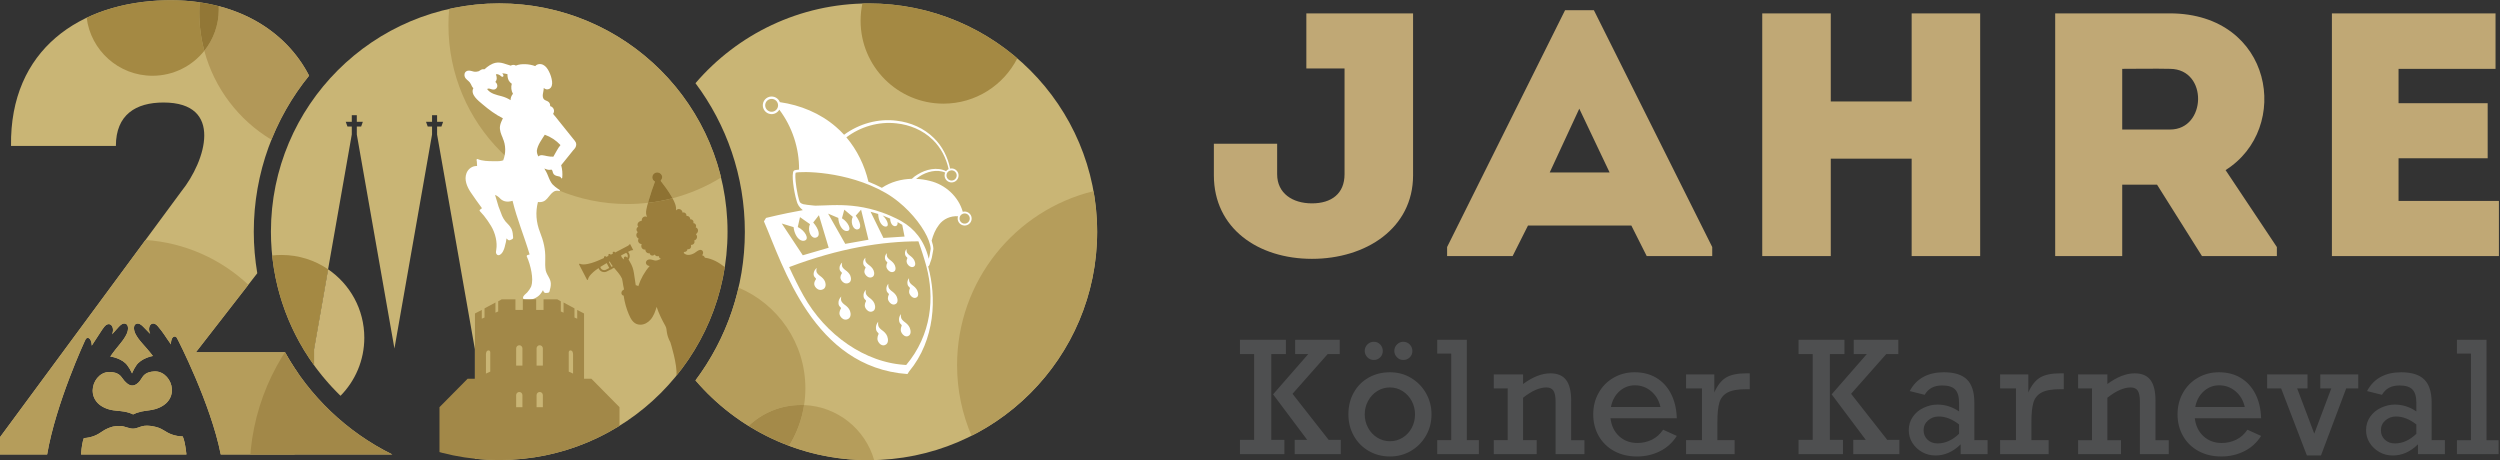 <?xml version="1.0" encoding="UTF-8" standalone="no"?><!DOCTYPE svg PUBLIC "-//W3C//DTD SVG 1.1//EN" "http://www.w3.org/Graphics/SVG/1.1/DTD/svg11.dtd"><svg width="100%" height="100%" viewBox="0 0 527 97" version="1.1" xmlns="http://www.w3.org/2000/svg" xmlns:xlink="http://www.w3.org/1999/xlink" xml:space="preserve" xmlns:serif="http://www.serif.com/" style="fill-rule:evenodd;clip-rule:evenodd;stroke-linejoin:round;stroke-miterlimit:2;"><rect x="0" y="0" width="527" height="97" fill="#333333" stroke="none"/><g><path d="M524.159,92.787l-0,-21.158l-6.237,-0l-0,2.91l2.953,-0l0,18.248l-2.953,0l-0,2.943l8.778,0l0,-2.943l-2.541,0Zm-21.44,-0.104c-0.55,-0.528 -0.825,-1.192 -0.825,-1.991c0,-0.832 0.314,-1.522 0.944,-2.071c0.629,-0.549 1.378,-0.824 2.246,-0.824c1.429,-0 2.857,0.56 4.285,1.679l-0,1.967c-1.407,1.355 -2.915,2.031 -4.523,2.031c-0.868,-0 -1.577,-0.263 -2.127,-0.791Zm8.325,-12.674c-1.032,-1.024 -2.664,-1.535 -4.897,-1.535c-1.661,0 -3.095,0.328 -4.301,0.983c-1.206,0.656 -2.164,1.65 -2.873,2.983l3.143,0.783c0.391,-0.66 0.886,-1.153 1.484,-1.479c0.598,-0.325 1.342,-0.488 2.23,-0.488c1.259,-0 2.164,0.283 2.714,0.848c0.55,0.565 0.825,1.503 0.825,2.814l-0,1.808c-1.407,-0.959 -2.925,-1.44 -4.555,-1.44c-0.974,0 -1.941,0.224 -2.904,0.672c-0.963,0.448 -1.728,1.085 -2.294,1.911c-0.566,0.826 -0.849,1.767 -0.849,2.823c-0,0.981 0.257,1.874 0.77,2.679c0.513,0.805 1.195,1.447 2.048,1.927c0.851,0.479 1.79,0.72 2.816,0.72c1.947,0 3.715,-0.784 5.302,-2.351l0,2.063l5.682,0l0,-2.943l-2.794,0l0,-7.933c0,-2.206 -0.516,-3.821 -1.547,-4.845Zm-24.625,1.871l0,-2.959l-8.507,-0l-0,2.959l2.952,0l5.429,14.138l2.967,0l5.317,-14.138l2.54,0l0,-2.959l-8,-0l0,2.959l2.317,0l-3.586,9.532l-3.604,-9.532l2.175,0Zm-15.173,0.6c0.995,0.837 1.646,1.943 1.953,3.319l-10.443,-0c0.264,-1.376 0.862,-2.482 1.793,-3.319c0.931,-0.837 2.016,-1.256 3.253,-1.256c1.302,-0 2.45,0.419 3.444,1.256Zm4.175,0.528c-0.752,-1.456 -1.78,-2.575 -3.087,-3.359c-1.307,-0.784 -2.839,-1.175 -4.595,-1.175c-1.608,0 -3.079,0.381 -4.412,1.143c-1.334,0.762 -2.384,1.821 -3.151,3.175c-0.767,1.354 -1.15,2.873 -1.15,4.558c0,1.695 0.389,3.219 1.166,4.573c0.778,1.354 1.865,2.41 3.262,3.166c1.396,0.758 2.994,1.136 4.793,1.136c1.735,0 3.341,-0.365 4.817,-1.096c1.476,-0.73 2.669,-1.809 3.579,-3.238l-2.888,-1.311c-0.635,0.949 -1.424,1.653 -2.366,2.111c-0.942,0.459 -1.962,0.688 -3.063,0.688c-1.502,-0 -2.772,-0.467 -3.809,-1.4c-1.037,-0.933 -1.656,-2.204 -1.857,-3.814l13.983,-0c-0.064,-1.983 -0.471,-3.702 -1.222,-5.157Zm-22.117,-2.919c-0.715,-0.927 -1.817,-1.391 -3.309,-1.391c-1.799,-0 -3.719,0.751 -5.762,2.254l0,-2.031l-6.173,-0l-0,2.959l2.936,0l0,10.907l-2.936,0l-0,2.943l9.046,0l-0,-2.943l-2.873,0l0,-8.94c1.82,-1.449 3.461,-2.175 4.92,-2.175c0.688,-0 1.183,0.229 1.485,0.688c0.301,0.458 0.452,1.215 0.452,2.271l-0,11.099l6.079,0l0,-2.943l-2.794,0l-0,-8.364c-0,-1.962 -0.357,-3.407 -1.071,-4.334Zm-24.663,4.781c0.279,-0.948 0.854,-1.657 1.721,-2.126c0.868,-0.469 2.191,-0.704 3.968,-0.704l0.714,-0l0,-3.342l-0.745,-0c-1.841,-0 -3.257,0.295 -4.246,0.887c-0.989,0.591 -1.817,1.639 -2.484,3.143l0,-3.807l-5.952,-0l0,2.959l3.349,0l0,10.907l-3.349,0l0,2.943l10.237,0l0,-2.943l-3.634,0l0,-3.806c0,-1.792 0.14,-3.162 0.421,-4.111Zm-22.323,7.813c-0.55,-0.528 -0.825,-1.192 -0.825,-1.991c0,-0.832 0.315,-1.522 0.945,-2.071c0.629,-0.549 1.377,-0.824 2.246,-0.824c1.428,-0 2.856,0.56 4.285,1.679l-0,1.967c-1.408,1.355 -2.916,2.031 -4.524,2.031c-0.868,-0 -1.576,-0.263 -2.127,-0.791Zm8.325,-12.674c-1.032,-1.024 -2.664,-1.535 -4.897,-1.535c-1.66,0 -3.094,0.328 -4.301,0.983c-1.205,0.656 -2.163,1.65 -2.873,2.983l3.143,0.783c0.391,-0.66 0.886,-1.153 1.484,-1.479c0.598,-0.325 1.342,-0.488 2.23,-0.488c1.259,-0 2.164,0.283 2.714,0.848c0.551,0.565 0.826,1.503 0.826,2.814l-0,1.808c-1.408,-0.959 -2.926,-1.44 -4.556,-1.44c-0.974,0 -1.941,0.224 -2.904,0.672c-0.963,0.448 -1.728,1.085 -2.294,1.911c-0.566,0.826 -0.849,1.767 -0.849,2.823c-0,0.981 0.257,1.874 0.77,2.679c0.513,0.805 1.196,1.447 2.048,1.927c0.851,0.479 1.791,0.72 2.817,0.72c1.947,0 3.714,-0.784 5.301,-2.351l0,2.063l5.681,0l0,-2.943l-2.792,0l0,-7.933c0,-2.206 -0.516,-3.821 -1.548,-4.845Zm-14.482,-5.374l0,-3.006l-9.396,-0l0,3.006l2.761,0l-7.412,8.493l7.19,9.595l-2.635,0l0,3.007l9.714,0l-0,-3.007l-2.556,0l-7.618,-9.707l7.412,-8.381l2.54,0Zm-11.349,0l0,-3.006l-9.681,-0l0,3.006l2.983,0l0,18.088l-2.983,0l0,3.007l9.364,0l-0,-3.007l-2.762,0l0,-18.088l3.079,0Z" style="fill:#4e4f50;fill-rule:nonzero;"/><path d="M362.445,84.87c0.28,-0.948 0.854,-1.657 1.722,-2.126c0.868,-0.469 2.19,-0.704 3.968,-0.704l0.714,-0l-0,-3.342l-0.746,-0c-1.841,-0 -3.256,0.295 -4.245,0.887c-0.99,0.591 -1.818,1.639 -2.484,3.143l-0,-3.807l-5.952,-0l-0,2.959l3.349,0l-0,10.907l-3.349,0l-0,2.943l10.237,0l-0,-2.943l-3.634,0l-0,-3.806c-0,-1.792 0.139,-3.162 0.42,-4.111Zm-14.371,-2.391c0.994,0.838 1.645,1.944 1.952,3.319l-10.444,0c0.265,-1.375 0.863,-2.481 1.794,-3.319c0.931,-0.836 2.015,-1.255 3.254,-1.255c1.301,-0 2.449,0.419 3.444,1.255Zm4.174,0.529c-0.751,-1.456 -1.781,-2.575 -3.087,-3.359c-1.307,-0.784 -2.839,-1.175 -4.595,-1.175c-1.608,0 -3.079,0.381 -4.412,1.143c-1.333,0.762 -2.383,1.821 -3.15,3.175c-0.768,1.354 -1.151,2.873 -1.151,4.558c-0,1.695 0.388,3.219 1.166,4.573c0.778,1.354 1.865,2.41 3.261,3.166c1.397,0.758 2.995,1.136 4.794,1.136c1.735,0 3.341,-0.365 4.817,-1.096c1.476,-0.73 2.669,-1.809 3.579,-3.238l-2.889,-1.311c-0.635,0.949 -1.423,1.653 -2.364,2.111c-0.942,0.459 -1.963,0.688 -3.064,0.688c-1.502,-0 -2.772,-0.467 -3.809,-1.4c-1.037,-0.933 -1.656,-2.204 -1.857,-3.814l13.983,-0c-0.063,-1.983 -0.471,-3.702 -1.222,-5.157Zm-22.117,-2.919c-0.714,-0.928 -1.817,-1.391 -3.31,-1.391c-1.798,-0 -3.719,0.751 -5.76,2.254l0,-2.031l-6.175,-0l-0,2.959l2.936,0l-0,10.907l-2.936,0l-0,2.943l9.047,0l0,-2.943l-2.872,0l0,-8.94c1.819,-1.449 3.459,-2.175 4.92,-2.175c0.687,-0 1.182,0.229 1.483,0.688c0.302,0.458 0.453,1.215 0.453,2.271l-0,11.099l6.078,0l-0,-2.943l-2.793,0l-0,-8.364c-0,-1.962 -0.357,-3.407 -1.071,-4.334Zm-20.925,12.698l-0,-21.158l-6.238,-0l-0,2.91l2.952,-0l0,18.248l-2.952,0l-0,2.943l8.777,0l-0,-2.943l-2.539,0Zm-12.032,-20.167c-0.37,-0.384 -0.824,-0.575 -1.365,-0.575c-0.497,0 -0.936,0.186 -1.317,0.559c-0.38,0.374 -0.571,0.832 -0.571,1.376c-0,0.501 0.185,0.943 0.555,1.327c0.371,0.384 0.815,0.576 1.333,0.576c0.541,-0 0.995,-0.182 1.365,-0.544c0.371,-0.362 0.556,-0.816 0.556,-1.359c0,-0.522 -0.185,-0.976 -0.556,-1.36Zm-6.221,0c-0.36,-0.384 -0.81,-0.575 -1.349,-0.575c-0.519,0 -0.969,0.186 -1.349,0.559c-0.381,0.374 -0.572,0.832 -0.572,1.376c0,0.501 0.185,0.943 0.556,1.327c0.37,0.384 0.825,0.576 1.365,0.576c0.518,-0 0.962,-0.182 1.333,-0.544c0.37,-0.362 0.556,-0.816 0.556,-1.359c0,-0.522 -0.18,-0.976 -0.54,-1.36Zm-0.635,19.623c-0.825,-0.511 -1.471,-1.205 -1.936,-2.079c-0.466,-0.874 -0.699,-1.812 -0.699,-2.814c0,-1.002 0.233,-1.941 0.699,-2.815c0.465,-0.874 1.105,-1.57 1.92,-2.087c0.815,-0.517 1.709,-0.776 2.683,-0.776c0.994,-0 1.898,0.264 2.714,0.792c0.814,0.528 1.449,1.223 1.904,2.087c0.455,0.864 0.682,1.797 0.682,2.799c0,1.023 -0.227,1.967 -0.682,2.83c-0.455,0.864 -1.09,1.552 -1.904,2.063c-0.816,0.512 -1.709,0.768 -2.683,0.768c-0.973,-0 -1.873,-0.256 -2.698,-0.768Zm10.301,-9.324c-0.762,-1.353 -1.81,-2.433 -3.143,-3.238c-1.333,-0.805 -2.82,-1.207 -4.46,-1.207c-1.693,0 -3.206,0.381 -4.539,1.143c-1.333,0.762 -2.373,1.816 -3.118,3.159c-0.747,1.343 -1.119,2.868 -1.119,4.574c-0,1.631 0.372,3.123 1.119,4.477c0.745,1.355 1.79,2.426 3.134,3.215c1.343,0.789 2.852,1.183 4.523,1.183c1.619,0 3.095,-0.394 4.428,-1.183c1.333,-0.789 2.386,-1.86 3.159,-3.215c0.772,-1.354 1.159,-2.846 1.159,-4.477c-0,-1.6 -0.382,-3.076 -1.143,-4.431Zm-18.205,-8.284l0,-3.006l-9.396,-0l0,3.006l2.762,0l-7.412,8.493l7.19,9.595l-2.635,0l0,3.007l9.714,0l-0,-3.007l-2.556,0l-7.619,-9.707l7.412,-8.381l2.54,0Zm-11.348,0l0,-3.006l-9.682,-0l0,3.006l2.984,0l0,18.088l-2.984,0l0,3.007l9.365,0l-0,-3.007l-2.762,0l-0,-18.088l3.079,0Z" style="fill:#4e4f50;fill-rule:nonzero;"/><path d="M297.875,36.95l0,-34.132l-22.497,0l-0,11.621l8.052,0l-0,22.292c-0,4.093 -2.762,6.139 -6.867,6.139c-4.105,-0 -7.341,-2.119 -7.341,-6.139l-0,-6.431l-13.34,0l0,6.65c0,11.183 9.314,17.614 20.681,17.614c11.366,-0 21.312,-6.431 21.312,-17.614Zm105.101,17.03l14.444,-0l0,-51.162l-14.444,0l0,18.565l-17.05,0l-0,-18.565l-14.445,0l-0,51.162l14.445,-0l-0,-20.538l17.05,0l0,20.538Zm54.49,-26.677l-10.103,0l0,-12.791c3.315,0 6.788,-0.073 10.103,0c8.052,0.074 7.657,12.791 0,12.791Zm6.709,26.677l15.788,-0l0,-1.9l-10.814,-16.226c13.971,-8.77 10.024,-32.962 -11.683,-33.036l-24.233,0l0,51.162l14.13,-0l0,-15.056l7.34,-0l9.472,15.056Zm41.439,-11.621l0,-8.99l18.787,-0l0,-11.621l-18.787,0l0,-7.236l20.444,0l-0,-11.694l-34.494,0l-0,51.162l35.205,-0l-0,-11.621l-21.155,0Z" style="fill:#c0a875;fill-rule:nonzero;"/><path d="M339.307,36.359l-12.629,0l6.236,-13.448l6.393,13.448Zm7.815,17.615l13.814,-0l0,-1.901l-24.944,-49.919l-6.078,-0l-24.864,49.919l-0,1.901l13.814,-0l3.235,-6.432l21.787,-0l3.236,6.432Z" style="fill:#c0a875;fill-rule:nonzero;"/><path d="M231.28,48.863c-0,-26.586 -21.552,-48.138 -48.138,-48.138c-14.62,-0 -27.708,6.526 -36.536,16.813c6.536,8.733 10.408,19.577 10.408,31.325c0,11.747 -3.872,22.591 -10.408,31.324c8.828,10.288 21.916,16.813 36.536,16.813c26.586,0 48.138,-21.552 48.138,-48.137Z" style="fill:#c9b575;fill-rule:nonzero;"/><clipPath id="_clip1"><path d="M231.28,48.863c-0,-26.586 -21.552,-48.138 -48.138,-48.138c-14.62,-0 -27.708,6.526 -36.536,16.813c6.536,8.733 10.408,19.577 10.408,31.325c0,11.747 -3.872,22.591 -10.408,31.324c8.828,10.288 21.916,16.813 36.536,16.813c26.586,0 48.138,-21.552 48.138,-48.137Z" clip-rule="nonzero"/></clipPath><g clip-path="url(#_clip1)"><path d="M198.878,21.848c-9.644,-0 -17.464,-7.819 -17.464,-17.465c0,-1.249 0.132,-2.465 0.38,-3.64c0.448,-0.013 0.897,-0.018 1.348,-0.018c11.954,-0 22.892,4.358 31.309,11.571c-2.886,5.669 -8.776,9.552 -15.573,9.552Z" style="fill:#a48943;fill-rule:nonzero;"/><path d="M204.805,91.862c-1.965,-4.57 -3.053,-9.606 -3.053,-14.896c-0,-17.753 12.256,-32.644 28.768,-36.675c0.5,2.782 0.76,5.646 0.76,8.572c-0,18.793 -10.77,35.072 -26.475,42.999Z" style="fill:#b59d5b;fill-rule:nonzero;"/><path d="M157.8,89.787c-4.208,-2.613 -7.983,-5.857 -11.194,-9.6c4.285,-5.725 7.425,-12.358 9.079,-19.559c8.278,3.49 14.088,11.681 14.088,21.227c-0,1.201 -0.092,2.381 -0.27,3.533c-0.216,-0.009 -0.435,-0.013 -0.654,-0.013c-4.283,-0 -8.172,1.678 -11.049,4.412Z" style="fill:#b59d5b;fill-rule:nonzero;"/><path d="M183.142,97c-5.916,0 -11.581,-1.068 -16.815,-3.022c1.595,-2.57 2.697,-5.477 3.176,-8.59c7.036,0.282 12.905,5.094 14.77,11.6c-0.376,0.009 -0.753,0.012 -1.131,0.012Z" style="fill:#b59d5b;fill-rule:nonzero;"/><path d="M166.327,93.978c-2.994,-1.118 -5.849,-2.527 -8.527,-4.191c2.877,-2.734 6.766,-4.412 11.049,-4.412c0.219,0 0.438,0.004 0.654,0.013c-0.479,3.113 -1.581,6.02 -3.176,8.59Z" style="fill:#a48a49;fill-rule:nonzero;"/><path d="M204.417,46.207c-0.077,0.589 -0.618,1.005 -1.208,0.929c-0.589,-0.077 -1.005,-0.62 -0.928,-1.208c0.037,-0.285 0.183,-0.54 0.411,-0.714c0.191,-0.147 0.419,-0.224 0.653,-0.224l0.143,0.01c0.286,0.037 0.539,0.183 0.714,0.411c0.176,0.228 0.253,0.512 0.215,0.796Zm-8.276,6.562c-0.133,0.803 -0.194,1.174 -0.288,1.523l-0.075,0.254l-0.045,-0.174c-0.447,-1.801 -1.18,-3.373 -2.199,-4.703c-0.93,-1.212 -2.096,-2.224 -3.491,-3.031c-0.178,-0.102 -0.357,-0.203 -0.543,-0.298c-0.161,-0.085 -0.323,-0.166 -0.484,-0.246c-0.428,-0.213 -0.852,-0.409 -1.271,-0.592c-0.602,-0.262 -1.196,-0.497 -1.78,-0.704c-3.658,-1.304 -6.884,-1.566 -9.512,-1.566l-0.034,-0c-0.953,-0 -1.829,0.035 -2.616,0.067c-0.624,0.025 -1.213,0.048 -1.736,0.051c-0.127,-0 -0.25,-0.002 -0.37,-0.003c-1.137,-0.103 -2.084,-0.233 -2.366,-0.303c-0.281,-0.068 -0.526,-0.225 -0.677,-0.376c-0.035,-0.037 -0.081,-0.135 -0.136,-0.285l-0.066,-0.228l-0.009,0.003c-0.166,-0.531 -0.376,-1.435 -0.555,-2.608c-0.297,-1.939 -0.255,-2.939 -0.161,-3.145c0.949,-0.318 10.725,-0.461 18.941,4.247c0.962,0.551 1.888,1.199 2.76,1.908c0.745,0.604 1.45,1.252 2.104,1.923c2.724,2.796 4.562,5.981 4.661,7.969l-0.052,0.317Zm-9.095,-5.974c-0.099,-0.26 -0.26,-0.544 -0.47,-0.815c-0.15,-0.194 -0.325,-0.381 -0.518,-0.55c0.523,0.194 1.054,0.407 1.593,0.647c-0.002,0.195 0.02,0.391 0.065,0.577c0.06,0.248 0.16,0.476 0.292,0.652c0.133,0.178 0.299,0.304 0.487,0.348l0.045,0.009l0.045,0.007l0.047,0.002l0.048,0c0.217,-0.01 0.365,-0.103 0.45,-0.255c0.083,-0.148 0.106,-0.354 0.079,-0.595l0.032,0.017c0.33,0.171 0.644,0.356 0.949,0.55l0.488,2.477l-4.452,0.291l-2.709,-5.52l1.61,0.467l0.002,0.003c0.002,0.298 0.04,0.6 0.105,0.888c0.069,0.29 0.165,0.564 0.285,0.807c0.121,0.244 0.268,0.455 0.433,0.618c0.165,0.162 0.348,0.274 0.545,0.32l0.058,0.011l0.059,0.007l0.061,0.003l0.06,0c0.226,-0.01 0.352,-0.121 0.399,-0.296c0.045,-0.174 0.01,-0.41 -0.088,-0.67Zm9.057,14.345c0.117,1.833 0.03,3.651 -0.27,5.425c-0.311,1.833 -0.849,3.625 -1.621,5.336c-0.801,1.776 -1.859,3.47 -3.179,5.033l-0.087,-0.004l-0.088,-0.005l-0.086,-0.005l-0.088,-0.005c-0.126,-0.008 -0.254,-0.021 -0.38,-0.033c-0.236,-0.019 -0.471,-0.042 -0.707,-0.07l-0.01,-0.002c-0.232,-0.027 -0.463,-0.058 -0.694,-0.094l-0.04,-0.005c-0.221,-0.035 -0.441,-0.072 -0.662,-0.113l-0.089,-0.017c-0.204,-0.039 -0.411,-0.081 -0.615,-0.126l-0.153,-0.035c-0.186,-0.043 -0.372,-0.087 -0.557,-0.133l-0.239,-0.064c-0.158,-0.042 -0.317,-0.084 -0.475,-0.129c-0.124,-0.036 -0.246,-0.075 -0.37,-0.114c-0.117,-0.034 -0.233,-0.069 -0.35,-0.106c-0.243,-0.079 -0.485,-0.161 -0.727,-0.249c-2.036,-0.733 -4.02,-1.755 -5.898,-3.036c-1.889,-1.287 -3.654,-2.824 -5.244,-4.573c-1.582,-1.741 -2.976,-3.675 -4.137,-5.759c-0.247,-0.446 -0.497,-0.907 -0.747,-1.382c-0.249,-0.474 -0.497,-0.961 -0.747,-1.459c-0.249,-0.498 -0.498,-1.008 -0.748,-1.527c-0.247,-0.518 -0.493,-1.047 -0.741,-1.585c1.318,-0.498 2.624,-0.962 3.916,-1.39c1.261,-0.419 2.514,-0.803 3.754,-1.154c1.213,-0.344 2.417,-0.656 3.613,-0.938c1.17,-0.276 2.332,-0.522 3.486,-0.74c1.131,-0.212 2.246,-0.395 3.342,-0.549c1.076,-0.152 2.136,-0.277 3.183,-0.373c1.028,-0.097 2.04,-0.169 3.041,-0.217c0.985,-0.046 1.956,-0.068 2.917,-0.069c0.152,0.431 0.299,0.858 0.442,1.278c0.143,0.422 0.28,0.837 0.41,1.246c0.133,0.409 0.258,0.811 0.377,1.206l0.092,0.305c0.085,0.289 0.169,0.575 0.246,0.853c0.053,0.184 0.1,0.37 0.149,0.555c0.417,1.612 0.678,3.226 0.781,4.823Zm-17.183,-13.553c-0.122,-0.276 -0.316,-0.571 -0.562,-0.846c-0.245,-0.276 -0.542,-0.531 -0.873,-0.73l0.493,-1.812l1.799,1.512c-0.128,0.232 -0.197,0.5 -0.217,0.776c-0.02,0.277 0.011,0.562 0.082,0.823c0.073,0.262 0.186,0.501 0.332,0.686c0.147,0.184 0.326,0.314 0.527,0.358l0.066,0.011l0.065,0.005l0.067,-0.001l0.07,-0.008c0.239,-0.037 0.398,-0.155 0.483,-0.335c0.086,-0.179 0.101,-0.414 0.054,-0.688c-0.045,-0.27 -0.152,-0.578 -0.308,-0.898c-0.156,-0.318 -0.362,-0.65 -0.608,-0.974l1.126,-1.262l1.557,6.336l-4.894,0.868l-3.616,-6.374l2.146,0.908c0.018,0.321 0.071,0.64 0.154,0.942c0.083,0.304 0.197,0.59 0.336,0.841c0.138,0.253 0.3,0.469 0.482,0.635c0.18,0.165 0.378,0.278 0.59,0.324l0.086,0.015l0.088,0.006l0.089,-0.001l0.09,-0.01c0.248,-0.038 0.384,-0.177 0.426,-0.375c0.043,-0.198 -0.008,-0.455 -0.13,-0.732Zm-11.637,0.29c0.036,0.345 0.109,0.684 0.213,1.004c0.104,0.319 0.24,0.617 0.399,0.878c0.161,0.262 0.347,0.485 0.549,0.654c0.201,0.168 0.42,0.283 0.65,0.328l0.123,0.017l0.125,0.002l0.126,-0.01l0.127,-0.027c0.279,-0.073 0.425,-0.245 0.462,-0.472c0.038,-0.226 -0.032,-0.507 -0.184,-0.801c-0.152,-0.292 -0.385,-0.599 -0.678,-0.879c-0.291,-0.277 -0.641,-0.528 -1.026,-0.711l0.468,-2.087l2.108,1.478c-0.129,0.267 -0.193,0.565 -0.203,0.868c-0.012,0.303 0.032,0.61 0.118,0.889c0.088,0.28 0.219,0.531 0.383,0.724c0.165,0.192 0.361,0.326 0.578,0.369l0.092,0.013l0.091,0.002l0.094,-0.008l0.097,-0.02c0.268,-0.071 0.439,-0.223 0.527,-0.433c0.088,-0.21 0.091,-0.475 0.026,-0.773c-0.065,-0.296 -0.2,-0.626 -0.392,-0.964c-0.191,-0.336 -0.439,-0.683 -0.732,-1.012l1.201,-1.543l2.061,6.862l-5.458,1.589l-4.435,-6.697l2.49,0.76Zm21.681,-21.874c2.808,0.291 5.569,1.434 7.608,3.414c1.746,1.657 2.885,3.873 3.399,6.228l-0.276,0.168l-0.267,0.266c-1.861,-0.945 -4.276,-0.381 -5.975,0.687c-0.432,0.244 -0.85,0.559 -1.233,0.928c-2.22,0.05 -4.429,0.646 -6.325,1.899c-0.943,-0.489 -1.892,-0.916 -2.833,-1.289c-0.801,-3.423 -2.378,-6.684 -4.652,-9.356c2.977,-2.24 6.804,-3.377 10.554,-2.945Zm11.627,9.902l0.143,0.009c0.284,0.038 0.538,0.185 0.713,0.413c0.176,0.228 0.252,0.51 0.214,0.796c-0.076,0.589 -0.617,1.006 -1.207,0.928c-0.286,-0.038 -0.54,-0.183 -0.714,-0.411c-0.176,-0.229 -0.252,-0.511 -0.215,-0.797c0.037,-0.284 0.184,-0.54 0.412,-0.715c0.19,-0.145 0.418,-0.223 0.654,-0.223Zm-36.588,-13.526l-0.011,0.063l-0.022,0.078l-0.04,0.152c-0.215,0.581 -0.808,0.959 -1.448,0.876c-0.743,-0.097 -1.267,-0.78 -1.17,-1.522c0.046,-0.36 0.23,-0.679 0.519,-0.9c0.287,-0.221 0.643,-0.317 1.002,-0.269c0.36,0.046 0.679,0.231 0.9,0.518l0.055,0.079l0.099,0.176l0.007,0.016l0.059,0.155c0.044,0.141 0.064,0.288 0.061,0.437l-0.011,0.141Zm40.516,22.79c-0.241,-0.313 -0.589,-0.513 -0.979,-0.564c-0.2,-0.026 -0.4,-0.011 -0.589,0.042c-0.889,-3.196 -3.678,-5.744 -6.92,-6.511c-0.948,-0.245 -1.931,-0.39 -2.921,-0.432c0.206,-0.171 0.422,-0.329 0.646,-0.469c1.551,-1.05 3.764,-1.636 5.49,-0.853c-0.057,0.129 -0.097,0.265 -0.115,0.41c-0.106,0.806 0.465,1.548 1.272,1.654l0.192,0.012c0.729,0 1.364,-0.543 1.462,-1.284c0.05,-0.39 -0.053,-0.778 -0.294,-1.091c-0.24,-0.312 -0.587,-0.511 -0.978,-0.563c-0.167,-0.022 -0.335,-0.014 -0.496,0.019c-0.496,-2.405 -1.635,-4.698 -3.413,-6.434c-2.088,-2.086 -4.938,-3.313 -7.849,-3.657c-3.898,-0.508 -7.932,0.631 -11.094,2.959c-0.533,-0.584 -1.1,-1.136 -1.703,-1.652c-3.324,-2.89 -7.527,-4.608 -11.839,-5.223c-0.063,-0.163 -0.149,-0.319 -0.26,-0.462c-0.303,-0.395 -0.741,-0.646 -1.233,-0.71c-0.491,-0.066 -0.979,0.065 -1.374,0.368c-0.393,0.303 -0.645,0.741 -0.71,1.233c-0.132,1.015 0.587,1.951 1.602,2.085l0.242,0.015c0.679,-0 1.292,-0.373 1.617,-0.945c2.726,3.606 4.216,8.154 4.167,12.637c-0.596,0.044 -0.992,0.125 -1.102,0.234c-0.587,0.588 0.037,4.551 0.575,6.295l-0.011,0.002c0.191,0.807 0.637,1.479 1.33,2.016c-1.08,0.195 -2.168,0.401 -3.271,0.63c-1.396,0.289 -2.81,0.606 -4.244,0.95l-0.237,0.058l-0.445,0.728c4.011,9.244 10.409,30.768 30.258,32.184c0.327,-0.498 0.304,-0.495 0.304,-0.495l0.063,-0.076c1.356,-1.632 2.416,-3.448 3.202,-5.366c0.756,-1.844 1.261,-3.787 1.533,-5.767c0.263,-1.911 0.309,-3.86 0.155,-5.799c-0.138,-1.739 -0.441,-3.479 -0.897,-5.179l0.156,-0.127c0.09,-0.088 0.178,-0.335 0.256,-0.626c0.371,-1.005 0.391,-1.109 0.628,-2.555l0.061,-0.373l-0.001,-0.03c-0.02,-0.516 -0.147,-1.103 -0.366,-1.735c0.317,-1.205 0.79,-2.357 1.546,-3.326c0.921,-1.26 2.466,-1.917 4.02,-1.811l-0.07,0.291c-0.105,0.807 0.466,1.549 1.272,1.654l0.192,0.013c0.729,-0 1.366,-0.542 1.462,-1.284c0.052,-0.391 -0.052,-0.778 -0.292,-1.09Z" style="fill:#fff;fill-rule:nonzero;"/><path d="M179.179,65.538c-0.054,-0.148 -0.126,-0.285 -0.21,-0.412c-0.084,-0.126 -0.179,-0.241 -0.276,-0.345l-0.295,-0.279l-0.265,-0.205l-0.239,-0.184l-0.23,-0.212l-0.196,-0.237l-0.134,-0.254l-0.052,-0.289l0.007,-0.298l0.03,-0.23l0.018,-0.094c-0.186,0.192 -0.317,0.385 -0.408,0.569c-0.091,0.186 -0.14,0.364 -0.164,0.523c-0.024,0.161 -0.021,0.304 -0.008,0.422c0.013,0.117 0.037,0.208 0.057,0.265l0.077,0.159l0.091,0.132l0.078,0.09l0.032,0.034l0.04,0.035l0.08,0.086l0.064,0.113l-0.009,0.114l-0.104,0.187c-0.045,0.086 -0.093,0.195 -0.133,0.319c-0.04,0.124 -0.07,0.262 -0.077,0.405c-0.008,0.143 0.007,0.293 0.059,0.439l0.143,0.295l0.238,0.304c0.094,0.095 0.203,0.183 0.325,0.25c0.121,0.067 0.256,0.115 0.405,0.132l0.108,0.006l0.114,-0.005l0.118,-0.02l0.121,-0.03c0.209,-0.067 0.363,-0.174 0.475,-0.31c0.111,-0.132 0.179,-0.292 0.215,-0.462c0.035,-0.17 0.039,-0.349 0.02,-0.523c-0.02,-0.174 -0.062,-0.343 -0.115,-0.49Z" style="fill:#fff;fill-rule:nonzero;"/><path d="M184.333,63.984c-0.055,-0.139 -0.127,-0.269 -0.209,-0.389c-0.081,-0.12 -0.174,-0.23 -0.268,-0.33l-0.282,-0.264l-0.252,-0.197l-0.228,-0.176l-0.221,-0.204l-0.19,-0.224l-0.131,-0.241l-0.058,-0.274l-0.005,-0.281l0.019,-0.221l0.013,-0.087c-0.166,0.179 -0.279,0.361 -0.357,0.536c-0.076,0.174 -0.116,0.341 -0.131,0.493c-0.017,0.151 -0.008,0.288 0.008,0.398l0.063,0.249l0.077,0.152l0.089,0.125l0.075,0.086l0.031,0.033l0.038,0.033l0.077,0.084l0.064,0.107l-0.004,0.107l-0.09,0.176c-0.039,0.081 -0.079,0.183 -0.111,0.3c-0.032,0.115 -0.056,0.245 -0.057,0.38c-0.001,0.136 0.018,0.277 0.071,0.417l0.142,0.278l0.23,0.288l0.308,0.24c0.116,0.065 0.242,0.111 0.378,0.128l0.101,0.007l0.105,-0.003l0.109,-0.017l0.111,-0.029c0.191,-0.06 0.33,-0.161 0.428,-0.286c0.098,-0.125 0.156,-0.275 0.181,-0.435c0.028,-0.16 0.024,-0.33 -0.001,-0.493c-0.024,-0.165 -0.068,-0.325 -0.123,-0.466Z" style="fill:#fff;fill-rule:nonzero;"/><path d="M189.048,62.567c-0.055,-0.134 -0.128,-0.258 -0.207,-0.373l-0.261,-0.315l-0.27,-0.254l-0.239,-0.188l-0.217,-0.168l-0.213,-0.195l-0.184,-0.215l-0.13,-0.23l-0.065,-0.26l-0.014,-0.265l0.01,-0.208l0.009,-0.083c-0.146,0.168 -0.246,0.338 -0.31,0.503c-0.066,0.165 -0.097,0.324 -0.106,0.467c-0.009,0.143 0.003,0.272 0.022,0.377l0.067,0.239l0.076,0.143l0.088,0.119l0.072,0.083l0.03,0.031l0.036,0.031l0.074,0.078l0.064,0.103l0,0.101l-0.079,0.166l-0.091,0.282c-0.025,0.111 -0.042,0.233 -0.039,0.361c0.004,0.129 0.026,0.261 0.08,0.394l0.141,0.264l0.223,0.277l0.295,0.23c0.109,0.061 0.227,0.105 0.355,0.123l0.094,0.008l0.096,-0.003l0.1,-0.014l0.101,-0.025c0.174,-0.056 0.299,-0.15 0.387,-0.267c0.085,-0.117 0.134,-0.259 0.152,-0.411c0.019,-0.151 0.01,-0.311 -0.018,-0.468c-0.027,-0.154 -0.074,-0.305 -0.129,-0.438Z" style="fill:#fff;fill-rule:nonzero;"/><path d="M193.376,61.261c-0.057,-0.126 -0.128,-0.244 -0.205,-0.353l-0.251,-0.3l-0.261,-0.244l-0.23,-0.18l-0.206,-0.163l-0.204,-0.187l-0.178,-0.206l-0.129,-0.217l-0.068,-0.249l-0.023,-0.254l0.002,-0.197l0.007,-0.08c-0.131,0.16 -0.218,0.322 -0.272,0.478c-0.055,0.156 -0.078,0.305 -0.082,0.442c-0.004,0.137 0.011,0.258 0.032,0.358l0.069,0.226l0.076,0.136l0.087,0.116l0.069,0.079l0.03,0.028l0.035,0.031l0.072,0.076l0.06,0.098l0.002,0.094l-0.066,0.157l-0.076,0.268c-0.019,0.105 -0.031,0.221 -0.023,0.342c0.006,0.122 0.032,0.248 0.087,0.375l0.141,0.252l0.216,0.263l0.282,0.22c0.104,0.061 0.214,0.103 0.333,0.121l0.089,0.008l0.089,-0.001l0.092,-0.013l0.094,-0.025c0.16,-0.05 0.274,-0.137 0.35,-0.248c0.076,-0.111 0.116,-0.245 0.129,-0.388c0.012,-0.142 -0.002,-0.295 -0.034,-0.443c-0.031,-0.148 -0.079,-0.293 -0.135,-0.42Z" style="fill:#fff;fill-rule:nonzero;"/><path d="M187.027,70.877c-0.06,-0.151 -0.136,-0.288 -0.221,-0.416c-0.086,-0.127 -0.18,-0.242 -0.278,-0.346l-0.293,-0.275l-0.26,-0.202l-0.236,-0.182l-0.228,-0.211l-0.195,-0.236l-0.14,-0.255l-0.065,-0.295l-0.012,-0.307l0.014,-0.241l0.011,-0.096c-0.164,0.205 -0.275,0.407 -0.35,0.6c-0.073,0.195 -0.11,0.379 -0.123,0.544c-0.013,0.166 -0.004,0.313 0.015,0.433c0.02,0.12 0.048,0.212 0.07,0.268l0.081,0.162l0.094,0.134l0.079,0.09l0.032,0.034l0.038,0.035l0.08,0.086l0.067,0.113l-0.002,0.117l-0.089,0.196c-0.036,0.09 -0.075,0.204 -0.106,0.331c-0.029,0.128 -0.05,0.271 -0.05,0.418c0.001,0.148 0.024,0.301 0.081,0.451l0.151,0.297l0.24,0.304c0.094,0.096 0.2,0.181 0.32,0.245c0.118,0.066 0.248,0.11 0.386,0.121l0.104,0.003l0.107,-0.009l0.109,-0.023l0.114,-0.038c0.192,-0.074 0.331,-0.19 0.428,-0.332c0.096,-0.141 0.15,-0.307 0.175,-0.482c0.023,-0.175 0.015,-0.359 -0.013,-0.537c-0.028,-0.178 -0.077,-0.349 -0.135,-0.499Z" style="fill:#fff;fill-rule:nonzero;"/><path d="M191.779,69.106c-0.06,-0.142 -0.135,-0.275 -0.219,-0.395c-0.082,-0.121 -0.175,-0.231 -0.269,-0.329l-0.279,-0.263l-0.249,-0.193l-0.224,-0.174l-0.218,-0.201l-0.191,-0.226l-0.139,-0.243l-0.069,-0.28l-0.021,-0.289l0.005,-0.225l0.008,-0.09c-0.146,0.189 -0.242,0.38 -0.304,0.562c-0.063,0.181 -0.09,0.354 -0.097,0.511c-0.006,0.156 0.008,0.295 0.03,0.408l0.073,0.257l0.081,0.152l0.092,0.126l0.075,0.086l0.031,0.031l0.037,0.034l0.077,0.082l0.066,0.109l0.001,0.109l-0.073,0.183c-0.031,0.086 -0.063,0.193 -0.088,0.313c-0.023,0.121 -0.037,0.255 -0.031,0.396c0.005,0.139 0.032,0.283 0.089,0.425l0.151,0.281l0.233,0.288l0.303,0.235c0.112,0.063 0.233,0.105 0.362,0.118l0.095,0.004l0.099,-0.006l0.101,-0.021l0.102,-0.033c0.175,-0.069 0.3,-0.177 0.385,-0.308c0.085,-0.133 0.13,-0.289 0.147,-0.454c0.015,-0.165 0.002,-0.339 -0.03,-0.507c-0.032,-0.168 -0.082,-0.33 -0.142,-0.473Z" style="fill:#fff;fill-rule:nonzero;"/><path d="M173.935,59.413c-0.049,-0.142 -0.118,-0.274 -0.198,-0.397c-0.081,-0.123 -0.174,-0.235 -0.269,-0.338l-0.29,-0.274l-0.263,-0.203l-0.237,-0.184l-0.228,-0.209l-0.191,-0.232l-0.126,-0.245l-0.043,-0.274l0.018,-0.281l0.04,-0.218l0.021,-0.088c-0.197,0.174 -0.338,0.352 -0.438,0.524c-0.099,0.17 -0.157,0.336 -0.187,0.487c-0.031,0.15 -0.033,0.286 -0.026,0.398l0.048,0.251l0.073,0.153l0.091,0.129l0.074,0.089l0.033,0.034l0.039,0.033l0.078,0.085l0.06,0.11l-0.013,0.106l-0.116,0.172l-0.146,0.297c-0.045,0.115 -0.082,0.244 -0.094,0.379c-0.015,0.134 -0.004,0.277 0.043,0.418l0.136,0.283l0.232,0.296c0.092,0.094 0.201,0.181 0.323,0.249c0.122,0.068 0.259,0.119 0.408,0.141l0.112,0.009l0.116,-0l0.122,-0.012l0.124,-0.026c0.217,-0.054 0.378,-0.151 0.498,-0.272c0.118,-0.122 0.193,-0.27 0.236,-0.429c0.042,-0.158 0.052,-0.328 0.039,-0.493c-0.014,-0.165 -0.048,-0.326 -0.099,-0.468Z" style="fill:#fff;fill-rule:nonzero;"/><path d="M179.265,58.147c-0.05,-0.134 -0.118,-0.26 -0.197,-0.377c-0.08,-0.117 -0.169,-0.224 -0.261,-0.322l-0.279,-0.261l-0.25,-0.195l-0.226,-0.177l-0.218,-0.201l-0.186,-0.22l-0.126,-0.231l-0.049,-0.262l0.005,-0.265l0.029,-0.208l0.016,-0.084c-0.176,0.164 -0.298,0.332 -0.383,0.494c-0.085,0.161 -0.133,0.318 -0.155,0.46c-0.022,0.143 -0.019,0.272 -0.008,0.377l0.054,0.239l0.074,0.145l0.087,0.123l0.072,0.083l0.031,0.033l0.038,0.032l0.076,0.082l0.06,0.105l-0.007,0.102l-0.1,0.162l-0.125,0.278c-0.036,0.11 -0.064,0.231 -0.072,0.358c-0.007,0.128 0.008,0.263 0.056,0.397l0.136,0.268l0.224,0.281l0.307,0.24c0.115,0.064 0.242,0.113 0.38,0.134l0.105,0.01l0.106,0.001l0.111,-0.011l0.115,-0.024c0.197,-0.049 0.344,-0.139 0.45,-0.252c0.104,-0.115 0.168,-0.255 0.202,-0.405c0.033,-0.149 0.036,-0.309 0.018,-0.466c-0.019,-0.156 -0.058,-0.309 -0.11,-0.443Z" style="fill:#fff;fill-rule:nonzero;"/><path d="M182.106,55.94l0.085,0.117l0.071,0.081l0.03,0.03l0.036,0.032l0.073,0.077l0.06,0.098l-0.004,0.097l-0.085,0.153l-0.106,0.264c-0.03,0.103 -0.052,0.218 -0.053,0.339c-0.002,0.121 0.016,0.249 0.066,0.375l0.135,0.258l0.218,0.269l0.292,0.228c0.11,0.063 0.23,0.11 0.359,0.131l0.095,0.011l0.099,0.001l0.103,-0.009l0.105,-0.021c0.181,-0.045 0.313,-0.13 0.405,-0.237c0.094,-0.108 0.149,-0.239 0.174,-0.381c0.026,-0.142 0.022,-0.294 -0.001,-0.443c-0.022,-0.148 -0.064,-0.293 -0.116,-0.422c-0.053,-0.127 -0.12,-0.248 -0.198,-0.359l-0.254,-0.308l-0.267,-0.251l-0.238,-0.187l-0.215,-0.167l-0.212,-0.194l-0.179,-0.21l-0.125,-0.221l-0.054,-0.249l-0.005,-0.253l0.018,-0.195l0.013,-0.079c-0.157,0.155 -0.266,0.312 -0.339,0.465c-0.072,0.153 -0.109,0.302 -0.125,0.437c-0.015,0.135 -0.008,0.256 0.008,0.357l0.059,0.228l0.072,0.138Z" style="fill:#fff;fill-rule:nonzero;"/><path d="M186.63,54.779l0.071,0.133l0.083,0.112l0.069,0.077l0.028,0.028l0.035,0.03l0.071,0.076l0.059,0.094l0,0.092l-0.076,0.144l-0.088,0.25l-0.037,0.323c0.002,0.115 0.024,0.236 0.075,0.358l0.134,0.244l0.211,0.256l0.28,0.219c0.103,0.061 0.216,0.106 0.336,0.126l0.09,0.012l0.093,0.003l0.094,-0.008l0.098,-0.019c0.165,-0.042 0.284,-0.12 0.367,-0.222c0.082,-0.102 0.129,-0.227 0.147,-0.362c0.019,-0.134 0.01,-0.28 -0.016,-0.42c-0.026,-0.142 -0.069,-0.28 -0.122,-0.402c-0.053,-0.122 -0.12,-0.237 -0.197,-0.343l-0.246,-0.293l-0.257,-0.24l-0.226,-0.181l-0.208,-0.163l-0.201,-0.184l-0.174,-0.201l-0.123,-0.212l-0.061,-0.237l-0.014,-0.241l0.01,-0.186l0.009,-0.076c-0.14,0.145 -0.234,0.296 -0.297,0.44c-0.062,0.146 -0.092,0.287 -0.101,0.416c-0.009,0.129 0.001,0.245 0.019,0.34l0.065,0.217Z" style="fill:#fff;fill-rule:nonzero;"/><path d="M190.863,53.837l0.071,0.126l0.083,0.109l0.067,0.073l0.027,0.028l0.033,0.029l0.069,0.072l0.058,0.09l0.001,0.086l-0.063,0.138l-0.074,0.239l-0.024,0.306l0.081,0.342l0.134,0.233l0.206,0.247l0.267,0.21l0.319,0.124l0.084,0.01l0.086,0.004l0.087,-0.008l0.09,-0.018c0.153,-0.038 0.261,-0.112 0.335,-0.208c0.073,-0.097 0.112,-0.216 0.125,-0.343c0.013,-0.129 0,-0.266 -0.03,-0.401c-0.028,-0.135 -0.075,-0.267 -0.127,-0.384c-0.053,-0.117 -0.12,-0.227 -0.195,-0.33l-0.238,-0.282l-0.248,-0.23l-0.219,-0.173l-0.198,-0.156l-0.192,-0.176l-0.169,-0.194l-0.124,-0.203l-0.064,-0.226l-0.019,-0.23l0.002,-0.178l0.005,-0.071c-0.125,0.138 -0.207,0.281 -0.261,0.419c-0.053,0.138 -0.076,0.272 -0.08,0.394c-0.005,0.124 0.009,0.234 0.03,0.325l0.065,0.207Z" style="fill:#fff;fill-rule:nonzero;"/></g><path d="M153.366,48.846c-0,-26.579 -21.547,-48.128 -48.127,-48.128c-26.581,0 -48.128,21.549 -48.128,48.128c0,10.505 3.375,20.217 9.088,28.13l-0,-3.365l7.957,-45.261l-0,-1.675l-0.913,0l-0.36,-1.002l1.273,-0l-0,-1.389l1.059,-0l-0,1.389l1.273,-0l-0.359,1.002l-0.914,0l-0,1.675l7.931,45.114l7.93,-45.114l-0,-1.675l-0.912,0l-0.359,-1.002l1.271,-0l-0,-1.389l1.061,-0l0,1.389l1.273,-0l-0.36,1.002l-0.913,0l0,1.675l7.965,45.261l-0,23.087c1.688,0.179 3.401,0.275 5.137,0.275c26.58,-0 48.127,-21.547 48.127,-48.127Z" style="fill:#c9b575;fill-rule:nonzero;"/><path d="M36.239,91.593c-0.643,-0.225 -1.206,-0.558 -1.778,-0.916c-0.326,-0.203 -0.687,-0.377 -1.063,-0.52c-0.225,-0.073 -0.453,-0.137 -0.684,-0.195c-0.75,-0.187 -1.54,-0.286 -2.313,-0.197c-0.827,0.096 -1.487,0.573 -2.325,0.591c-0.842,0.021 -1.789,-0.51 -2.628,-0.556c-0.541,-0.03 -1.078,0.014 -1.605,0.118l-0.13,0.036c-0.721,0.203 -1.44,0.507 -2.036,0.915c-0.557,0.38 -1.105,0.736 -1.738,0.987c-0.721,0.287 -1.489,0.459 -2.261,0.492c-0.266,0.662 -0.455,1.669 -0.594,3.448l22.22,0c-0.227,-2.018 -0.47,-3.105 -0.785,-3.802c-0.773,-0.003 -1.548,-0.143 -2.28,-0.401Zm-3.395,-5.385c5.856,-1.845 3.172,-8.586 -0.751,-7.867c-0.006,0.001 -1.362,0.076 -2.024,1.091c-0.36,0.554 -0.703,1.165 -1.283,1.536c-0.333,0.212 -1.034,0.591 -1.914,-0.08c-0.546,-0.416 -0.897,-0.893 -1.28,-1.43c-0.704,-0.99 -2.062,-1.01 -2.069,-1.01c-3.95,-0.561 -6.347,6.283 -0.418,7.89c0.995,0.27 2.063,0.243 3.076,0.427c0.803,0.146 1.414,0.355 1.877,0.596c0.438,-0.232 1.004,-0.44 1.73,-0.603c1.005,-0.224 2.073,-0.241 3.056,-0.55Zm27.228,-11.955l-18.775,0l12.939,-16.655c-0.476,-2.842 -0.739,-5.758 -0.739,-8.735c0,-12.476 4.373,-23.924 11.66,-32.916c-4.883,-9.515 -15.46,-16.221 -30.259,-15.881c-18.031,0.405 -32.863,10.368 -32.572,30.699l22.103,-0c0,-6.598 4.217,-9.156 10.033,-9.156c12.797,0 8.871,12.387 3.78,18.716l-38.242,51.835l0,3.636l9.941,0c1.803,-10.672 7.914,-23.924 8.124,-24.297c0.162,-0.287 0.535,-0.364 0.8,-0.118c0.461,0.426 0.48,1.362 0.475,1.48c1.788,-2.699 2.082,-3.264 2.601,-3.925c1.141,-1.454 2.363,-0.071 1.683,1.537c0.456,-0.508 0.911,-1.017 1.367,-1.523c0.388,-0.431 0.965,-0.99 1.598,-0.653c0.58,0.307 0.414,1.427 0.179,1.957c-0.724,1.631 -1.832,2.495 -3.521,4.902c0.132,0 2.514,0.381 3.592,1.856c0.333,0.457 0.64,0.928 0.871,1.438l0.119,0.263l0.081,-0.201c0.209,-0.519 0.496,-1.002 0.81,-1.472c1.015,-1.517 3.378,-1.995 3.511,-2c-1.789,-2.336 -2.933,-3.155 -3.725,-4.757c-0.257,-0.518 -0.47,-1.63 0.096,-1.961c0.619,-0.362 1.218,0.173 1.624,0.588c0.478,0.488 0.954,0.978 1.43,1.467c-0.746,-1.579 0.416,-3.011 1.617,-1.604c1.245,1.457 1.472,2.032 2.765,3.818c-0.01,-0.119 -0.031,-1.054 0.411,-1.5c0.255,-0.255 0.631,-0.192 0.805,0.088c0.231,0.371 7.174,13.914 9.277,24.617l36.152,0c-9.55,-4.718 -17.45,-12.262 -22.611,-21.543Z" style="fill:#c9b575;fill-rule:nonzero;"/><clipPath id="_clip2"><path d="M36.239,91.593c-0.643,-0.225 -1.206,-0.558 -1.778,-0.916c-0.326,-0.203 -0.687,-0.377 -1.063,-0.52c-0.225,-0.073 -0.453,-0.137 -0.684,-0.195c-0.75,-0.187 -1.54,-0.286 -2.313,-0.197c-0.827,0.096 -1.487,0.573 -2.325,0.591c-0.842,0.021 -1.789,-0.51 -2.628,-0.556c-0.541,-0.03 -1.078,0.014 -1.605,0.118l-0.13,0.036c-0.721,0.203 -1.44,0.507 -2.036,0.915c-0.557,0.38 -1.105,0.736 -1.738,0.987c-0.721,0.287 -1.489,0.459 -2.261,0.492c-0.266,0.662 -0.455,1.669 -0.594,3.448l22.22,0c-0.227,-2.018 -0.47,-3.105 -0.785,-3.802c-0.773,-0.003 -1.548,-0.143 -2.28,-0.401Zm-3.395,-5.385c5.856,-1.845 3.172,-8.586 -0.751,-7.867c-0.006,0.001 -1.362,0.076 -2.024,1.091c-0.36,0.554 -0.703,1.165 -1.283,1.536c-0.333,0.212 -1.034,0.591 -1.914,-0.08c-0.546,-0.416 -0.897,-0.893 -1.28,-1.43c-0.704,-0.99 -2.062,-1.01 -2.069,-1.01c-3.95,-0.561 -6.347,6.283 -0.418,7.89c0.995,0.27 2.063,0.243 3.076,0.427c0.803,0.146 1.414,0.355 1.877,0.596c0.438,-0.232 1.004,-0.44 1.73,-0.603c1.005,-0.224 2.073,-0.241 3.056,-0.55Zm27.228,-11.955l-18.775,0l12.939,-16.655c-0.476,-2.842 -0.739,-5.758 -0.739,-8.735c0,-12.476 4.373,-23.924 11.66,-32.916c-4.883,-9.515 -15.46,-16.221 -30.259,-15.881c-18.031,0.405 -32.863,10.368 -32.572,30.699l22.103,-0c0,-6.598 4.217,-9.156 10.033,-9.156c12.797,0 8.871,12.387 3.78,18.716l-38.242,51.835l0,3.636l9.941,0c1.803,-10.672 7.914,-23.924 8.124,-24.297c0.162,-0.287 0.535,-0.364 0.8,-0.118c0.461,0.426 0.48,1.362 0.475,1.48c1.788,-2.699 2.082,-3.264 2.601,-3.925c1.141,-1.454 2.363,-0.071 1.683,1.537c0.456,-0.508 0.911,-1.017 1.367,-1.523c0.388,-0.431 0.965,-0.99 1.598,-0.653c0.58,0.307 0.414,1.427 0.179,1.957c-0.724,1.631 -1.832,2.495 -3.521,4.902c0.132,0 2.514,0.381 3.592,1.856c0.333,0.457 0.64,0.928 0.871,1.438l0.119,0.263l0.081,-0.201c0.209,-0.519 0.496,-1.002 0.81,-1.472c1.015,-1.517 3.378,-1.995 3.511,-2c-1.789,-2.336 -2.933,-3.155 -3.725,-4.757c-0.257,-0.518 -0.47,-1.63 0.096,-1.961c0.619,-0.362 1.218,0.173 1.624,0.588c0.478,0.488 0.954,0.978 1.43,1.467c-0.746,-1.579 0.416,-3.011 1.617,-1.604c1.245,1.457 1.472,2.032 2.765,3.818c-0.01,-0.119 -0.031,-1.054 0.411,-1.5c0.255,-0.255 0.631,-0.192 0.805,0.088c0.231,0.371 7.174,13.914 9.277,24.617l36.152,0c-9.55,-4.718 -17.45,-12.262 -22.611,-21.543Z" clip-rule="nonzero"/></clipPath><g clip-path="url(#_clip2)"><path d="M62.094,95.796l-15.563,0c-2.103,-10.703 -9.046,-24.246 -9.277,-24.617c-0.099,-0.16 -0.263,-0.249 -0.434,-0.249c-0.129,0 -0.261,0.052 -0.371,0.161c-0.366,0.37 -0.415,1.075 -0.415,1.373c0,0.062 0.001,0.107 0.004,0.127c-1.293,-1.786 -1.52,-2.361 -2.765,-3.818c-0.344,-0.403 -0.685,-0.573 -0.98,-0.573c-0.505,0 -0.87,0.502 -0.872,1.184c-0.001,0.305 0.071,0.645 0.235,0.993c-0.476,-0.489 -0.952,-0.979 -1.43,-1.467c-0.311,-0.318 -0.737,-0.707 -1.198,-0.707c-0.139,-0 -0.282,0.036 -0.426,0.119c-0.265,0.155 -0.36,0.482 -0.358,0.839c0.001,0.405 0.125,0.847 0.262,1.122c0.792,1.602 1.936,2.421 3.725,4.757c-0.133,0.005 -2.496,0.483 -3.511,2c-0.314,0.47 -0.601,0.953 -0.81,1.472l-0.081,0.201l-0.119,-0.263c-0.231,-0.51 -0.538,-0.981 -0.871,-1.438c-1.078,-1.475 -3.46,-1.856 -3.592,-1.856c1.689,-2.407 2.797,-3.271 3.521,-4.902c0.118,-0.266 0.218,-0.677 0.216,-1.062c-0.001,-0.384 -0.105,-0.741 -0.395,-0.895c-0.135,-0.073 -0.268,-0.103 -0.398,-0.103c-0.473,0 -0.895,0.417 -1.2,0.756c-0.456,0.506 -0.911,1.015 -1.367,1.523c0.137,-0.322 0.196,-0.636 0.196,-0.919c-0.002,-0.71 -0.384,-1.232 -0.894,-1.232c-0.301,0 -0.646,0.182 -0.985,0.614c-0.519,0.661 -0.813,1.226 -2.601,3.925c0.001,-0.007 0.001,-0.02 0.001,-0.036c-0.001,-0.211 -0.047,-1.047 -0.476,-1.444c-0.108,-0.1 -0.235,-0.147 -0.358,-0.147c-0.177,-0 -0.346,0.095 -0.442,0.265c-0.21,0.373 -6.321,13.625 -8.124,24.297l-9.941,0l-0,-3.636l30.676,-41.579c8.36,0.574 15.919,4.057 21.674,9.445l-11.053,14.227l18.775,0c0.838,1.51 1.75,2.972 2.73,4.384c0.476,2.314 0.726,4.709 0.726,7.165c-0,3.471 -0.501,6.824 -1.434,9.994Z" style="fill:#b59d5b;fill-rule:nonzero;"/><path d="M39.304,95.796l-22.22,0c0.139,-1.779 0.328,-2.786 0.594,-3.448c0.772,-0.033 1.54,-0.205 2.261,-0.492c0.633,-0.251 1.181,-0.607 1.738,-0.987c0.596,-0.408 1.315,-0.712 2.036,-0.915l0.13,-0.036c0.418,-0.084 0.842,-0.127 1.269,-0.127c0.112,-0 0.224,0.003 0.336,0.009c0.824,0.046 1.752,0.558 2.582,0.558c0.015,-0 0.031,-0 0.046,-0.002c0.838,-0.018 1.498,-0.495 2.325,-0.591c0.197,-0.022 0.395,-0.032 0.593,-0.032c0.58,-0 1.161,0.09 1.72,0.229c0.231,0.058 0.459,0.122 0.684,0.195c0.376,0.143 0.737,0.317 1.063,0.52c0.572,0.358 1.135,0.691 1.778,0.916c0.732,0.258 1.507,0.398 2.28,0.401c0.315,0.697 0.558,1.784 0.785,3.802Z" style="fill:#b59d5b;fill-rule:nonzero;"/><path d="M28.058,87.361c-0.463,-0.241 -1.074,-0.45 -1.877,-0.596c-1.013,-0.184 -2.081,-0.157 -3.076,-0.427c-2.559,-0.693 -3.567,-2.363 -3.568,-3.992c-0.002,-1.995 1.509,-3.93 3.53,-3.93c0.15,0 0.302,0.01 0.456,0.032c0.007,-0 1.365,0.02 2.069,1.01c0.383,0.537 0.734,1.014 1.28,1.43c0.373,0.285 0.713,0.38 1.007,0.38c0.401,-0 0.715,-0.178 0.907,-0.3c0.58,-0.371 0.923,-0.982 1.283,-1.536c0.662,-1.015 2.018,-1.09 2.024,-1.091c0.197,-0.036 0.391,-0.054 0.581,-0.054c2.013,0 3.57,1.939 3.57,3.95c-0,1.578 -0.957,3.2 -3.4,3.971c-0.983,0.309 -2.051,0.326 -3.056,0.55c-0.726,0.163 -1.292,0.371 -1.73,0.603Z" style="fill:#b59d5b;fill-rule:nonzero;"/><path d="M99.577,146.594c25.936,0 46.961,-21.023 46.961,-46.959c-0,-25.935 -21.025,-46.959 -46.961,-46.959c-25.935,-0 -46.96,21.024 -46.96,46.959c0,25.936 21.025,46.959 46.96,46.959Z" style="fill:#a28848;fill-rule:nonzero;"/><path d="M32.138,15.97c-7.129,0 -13.011,-5.336 -13.869,-12.233c4.882,-2.322 10.575,-3.534 16.629,-3.671c0.362,-0.007 0.719,-0.011 1.074,-0.011c2.127,0 4.164,0.147 6.106,0.429c-0.046,0.697 -0.07,1.402 -0.07,2.109c-0,2.806 0.369,5.525 1.061,8.112c-2.562,3.209 -6.505,5.265 -10.931,5.265Z" style="fill:#a48943;fill-rule:nonzero;"/><path d="M57.219,29.458c-6.872,-4.129 -12.03,-10.821 -14.15,-18.753c1.905,-2.389 3.045,-5.417 3.045,-8.711c-0,-0.236 -0.006,-0.47 -0.018,-0.704c8.977,2.329 15.518,7.754 19.061,14.657c-3.282,4.048 -5.972,8.596 -7.938,13.511Z" style="fill:#b29858;fill-rule:nonzero;"/><path d="M43.069,10.705c-0.692,-2.587 -1.061,-5.306 -1.061,-8.112c-0,-0.707 0.024,-1.412 0.07,-2.109c1.39,0.202 2.729,0.473 4.018,0.806c0.012,0.234 0.018,0.468 0.018,0.704c-0,3.294 -1.14,6.322 -3.045,8.711Z" style="fill:#927736;fill-rule:nonzero;"/></g><g><clipPath id="_clip3"><path d="M105.239,96.973c26.58,-0 48.127,-21.547 48.127,-48.127c-0,-26.579 -21.547,-48.128 -48.127,-48.128c-26.581,0 -48.128,21.549 -48.128,48.128c0,26.58 21.547,48.127 48.128,48.127Z"/></clipPath><g clip-path="url(#_clip3)"><path d="M132.246,43.008c-20.829,-0 -37.715,-16.885 -37.715,-37.715c-0,-1.15 0.051,-2.289 0.153,-3.414c3.396,-0.76 6.929,-1.161 10.555,-1.161c22.644,0 41.636,15.64 46.764,36.706c-3.136,1.933 -6.577,3.42 -10.233,4.371c-0.08,-0.143 -0.16,-0.283 -0.236,-0.418c-0.659,-1.152 -1.465,-2.209 -2.272,-3.261c0.176,-0.23 0.321,-0.491 0.329,-0.784c0.009,-0.387 -0.264,-0.735 -0.607,-0.888c-0.142,-0.065 -0.295,-0.097 -0.446,-0.097c-0.193,0 -0.385,0.053 -0.552,0.161c-0.299,0.194 -0.496,0.541 -0.485,0.9c0.013,0.367 0.242,0.71 0.568,0.874c-0.488,1.289 -0.926,2.597 -1.305,3.922c-0.053,0.184 -0.107,0.369 -0.16,0.554c-1.43,0.165 -2.884,0.25 -4.358,0.25Z" style="fill:#b59d5b;fill-rule:nonzero;"/><path d="M116.649,33.028c-0.451,0.022 -0.914,-0.042 -1.357,-0.127c-0.496,-0.097 -1.413,-0.405 -1.781,0.084c-0.249,-0.364 -0.349,-0.803 -0.341,-1.25c0.165,-1.192 1.048,-2.348 1.674,-3.338l0.007,0.006c1.26,0.446 2.388,1.201 3.3,2.176c-0.612,0.727 -1.005,1.634 -1.502,2.449Zm-9.024,-11.917c-0.571,-0.367 -1.193,-0.639 -1.871,-0.822c-1.095,-0.294 -2.358,-0.519 -3.062,-1.506c0.252,-0.239 0.645,-0.058 0.925,0.029c0.33,0.103 0.681,0.127 0.952,-0.125c0.453,-0.42 0.282,-1.079 -0.16,-1.416c0.408,-0.421 0.351,-1.06 0.13,-1.578l0.197,-0.064c0.334,0.031 0.643,0.192 0.883,0.428l0.258,0.162l0.243,-0.152c0.059,-0.183 -0.079,-0.419 -0.197,-0.549l-0.071,-0.062c0.56,0.014 0.977,0.157 1.12,0.182l0.001,0.018c-0.004,0.26 0.017,0.515 0.072,0.763l-0,0.002c0.036,0.164 0.093,0.322 0.171,0.476l0.027,0.078l0.022,0.023l0.021,0.045c0.155,0.245 0.362,0.45 0.598,0.614c-0.202,0.712 -0.115,1.472 0.246,2.119c-0.322,0.376 -0.499,0.841 -0.505,1.335Zm-5.294,23.809l0.004,0.003l0.041,0.062l-0.006,-0.007l-0.039,-0.058Zm18.926,-15.083l-0.019,-0.066c-1.135,-1.413 -2.269,-2.825 -3.404,-4.238c-0.41,-0.511 -0.805,-1.044 -1.242,-1.519c0.433,-0.636 0.117,-1.459 -0.622,-1.646c0.024,-0.291 -0.048,-0.579 -0.25,-0.804c-0.259,-0.286 -0.651,-0.324 -0.95,-0.543c-0.358,-0.263 -0.391,-0.753 -0.339,-1.157c0.06,-0.45 0.199,-0.875 0.191,-1.329c0.3,0.301 0.776,0.408 1.166,0.2c0.564,-0.298 0.657,-1.001 0.589,-1.57c-0.089,-0.736 -0.329,-1.461 -0.665,-2.121c-0.281,-0.548 -0.654,-1.106 -1.224,-1.383c-0.538,-0.262 -1.252,-0.21 -1.653,0.267l-0.001,0.007c-0.673,-0.24 -1.377,-0.382 -2.094,-0.405c-0.666,-0.022 -1.373,0.034 -1.994,0.298c-0.282,-0.186 -0.647,-0.192 -0.954,-0.057l-0.11,0.068c-1.053,-0.275 -2.055,-0.826 -3.174,-0.607c-0.926,0.181 -1.686,0.755 -2.381,1.371c-0.114,-0.018 -0.23,-0.028 -0.348,-0.013c-0.288,0.036 -0.519,0.205 -0.758,0.357l-0.16,0.083c-0.334,0.1 -0.678,0.141 -1.044,0.05c-0.468,-0.116 -0.983,-0.325 -1.452,-0.086c-0.438,0.221 -0.556,0.765 -0.388,1.199c0.201,0.521 0.72,0.759 1.055,1.173c0.204,0.252 0.306,0.542 0.45,0.827c0.077,0.149 0.179,0.281 0.306,0.38c-0.7,1.355 1.043,2.65 1.935,3.41c1.324,1.126 2.725,2.174 4.287,2.947c-0.239,0.524 -0.511,1.038 -0.601,1.613c-0.139,0.886 0.219,1.736 0.567,2.531l0.002,0.045c0.673,1.477 0.687,3.187 0.098,4.681c-0.13,0.045 -0.261,0.081 -0.399,0.107c-0.553,0.102 -1.14,0.077 -1.701,0.071c-1.109,-0.012 -2.283,-0.014 -3.317,-0.461l-0.106,0.011l-0.101,0.15c0.12,0.426 0.07,0.878 0.122,1.313c-0.983,-0.049 -1.874,0.577 -2.232,1.506c-0.533,1.381 0.109,2.868 0.873,4.018c0.762,1.148 1.581,2.259 2.392,3.374c-0.174,0.111 -0.34,0.235 -0.491,0.384l-0.003,0.182c0.307,0.343 0.612,0.683 0.913,1.024c0.554,0.69 1.057,1.432 1.507,2.175c0.475,0.787 0.796,1.652 0.993,2.546c0.168,0.816 0.223,1.654 0.09,2.443c-0.052,0.31 -0.137,0.653 0.064,0.931c0.161,0.222 0.421,0.284 0.663,0.157c0.604,-0.315 0.888,-1.073 1.06,-1.687l0.074,-0.339c0.133,-0.418 0.22,-0.851 0.273,-1.291l0.04,-0.161c0.191,0.225 0.416,0.489 0.7,0.382c0.148,-0.055 0.516,-0.202 0.617,-0.332c0.085,-0.111 0.062,-0.245 0.054,-0.374c-0.031,-0.516 -0.087,-1.055 -0.277,-1.54c-0.08,-0.204 -0.187,-0.382 -0.311,-0.547l-0.051,-0.087c-0.284,-0.402 -0.67,-0.714 -0.979,-1.094c-0.283,-0.348 -0.5,-0.737 -0.69,-1.142c-0.272,-0.672 -0.523,-1.355 -0.778,-2.035l-0,-0.002c-0.252,-0.782 -0.442,-1.61 -0.717,-2.397c0.244,0.098 0.48,0.221 0.685,0.395l0.236,0.206c0.305,0.349 0.683,0.624 1.161,0.744c0.529,0.132 1.092,0.058 1.611,-0.105c0.927,3.851 2.475,7.513 3.597,11.307c-0.181,0.057 -0.364,0.111 -0.543,0.174l-0.08,0.187c0.474,1.076 0.818,2.206 1.013,3.365c0.168,1.019 0.274,2.121 -0.091,3.104c-0.215,0.419 -0.483,0.81 -0.792,1.163c-0.285,0.322 -0.88,0.659 -0.897,1.134c-0.014,0.407 0.487,0.347 0.83,0.378c0.537,0.047 1.001,0.034 1.48,-0.181c0.495,-0.224 0.965,-0.51 1.32,-0.927c0.224,-0.266 0.403,-0.563 0.579,-0.861c0.107,0.274 0.234,0.598 0.535,0.591c0.159,-0.004 0.555,-0.02 0.693,-0.11c0.117,-0.076 0.139,-0.212 0.174,-0.335c0.141,-0.499 0.266,-1.026 0.246,-1.548c-0.019,-0.5 -0.199,-0.925 -0.443,-1.354c-0.241,-0.426 -0.48,-0.859 -0.617,-1.332c-0.16,-0.827 -0.133,-1.685 -0.11,-2.525c0.056,-2.006 -0.368,-3.739 -1.104,-5.598c-0.817,-2.067 -0.999,-4.23 -0.439,-6.377c0.389,0.053 0.779,0.033 1.161,-0.126c1.198,-0.5 1.613,-2.461 3.115,-2.24l0.001,0l0.194,0.049c0.139,0.034 0.228,-0.154 0.103,-0.234c-0.123,-0.077 -0.246,-0.154 -0.367,-0.234c-0.397,-0.278 -0.797,-0.573 -1.125,-0.93l-0.081,-0.098l-0.164,-0.223c-0.209,-0.314 -0.372,-0.656 -0.517,-1.008c-0.234,-0.572 -0.454,-1.176 -0.792,-1.692l-0.177,-0.328c0.36,0.173 0.745,0.302 1.146,0.285c0.121,-0.005 0.238,-0.026 0.353,-0.055c0.241,0.167 0.238,0.457 0.328,0.711c0.076,0.209 0.222,0.372 0.415,0.482c0.208,0.117 0.438,0.165 0.669,0.207c0.225,0.043 0.553,0.098 0.605,0.363c0.029,0.151 0.238,0.106 0.252,-0.029c0.095,-0.892 0.018,-1.791 -0.222,-2.656c0.644,-0.797 1.287,-1.595 1.93,-2.392c0.187,-0.232 0.384,-0.461 0.559,-0.706c0.186,-0.193 0.371,-0.389 0.507,-0.621c0.224,-0.385 0.27,-0.932 -0.038,-1.268Z" style="fill:#fff;fill-rule:nonzero;"/><path d="M71.778,83.439c-7.919,-7.66 -13.213,-18.012 -14.41,-29.581l0.002,0c0.889,8.576 4.036,16.479 8.829,23.118l-0,-3.365l2.962,-16.847c4.609,3.14 7.636,8.431 7.636,14.43c-0,4.771 -1.916,9.095 -5.019,12.245Z" style="fill:#cab475;fill-rule:nonzero;"/><path d="M66.199,76.976c-4.793,-6.639 -7.94,-14.542 -8.829,-23.118c0.649,-0.074 1.31,-0.112 1.98,-0.112c3.638,-0 7.015,1.113 9.811,3.018l-2.962,16.847l-0,3.365Z" style="fill:#a48943;fill-rule:nonzero;"/><path d="M131.984,53.302c-0.351,0.178 -0.702,0.359 -1.055,0.538c0.017,0.141 0.067,0.281 0.146,0.4c0.127,0.199 0.31,0.349 0.502,0.485c-0.098,-0.236 -0.12,-0.46 0.071,-0.597c0.054,-0.038 0.111,-0.056 0.168,-0.056c0.144,-0 0.291,0.114 0.427,0.274c0.116,-0.229 0.125,-0.508 -0.001,-0.752c-0.063,-0.122 -0.153,-0.217 -0.258,-0.292Zm-3.464,1.809l-0.173,0.096l0.544,1.052l0.282,-0.147c-0.246,-0.317 -0.472,-0.646 -0.653,-1.001Zm-0.626,0.348l-0.045,0.025c-0.436,0.251 -0.874,0.51 -1.302,0.783l0.075,0.231c0.147,0.284 0.437,0.448 0.738,0.448c0.128,-0 0.258,-0.03 0.379,-0.093l0.692,-0.357l-0.537,-1.037Zm14.695,23.741c0.25,-2.275 -1.269,-7.028 -1.269,-7.028l0.002,-0.001c-0.207,-0.379 -0.39,-0.769 -0.521,-1.184c-0.102,-0.321 -0.179,-0.651 -0.234,-0.985c-0.072,-0.457 -0.056,-0.847 -0.292,-1.27c-0.73,-1.318 -1.386,-2.615 -1.857,-4.048c-0.286,0.971 -0.622,1.956 -1.306,2.722c-0.542,0.61 -1.306,1.04 -2.122,1.04c-0.143,-0 -0.287,-0.014 -0.432,-0.041c-1.077,-0.206 -1.598,-1.197 -1.993,-2.12c-0.524,-1.224 -0.881,-2.512 -1.083,-3.827l0.064,-0.103c-0.306,-0.008 -0.55,-0.285 -0.556,-0.587c-0.009,-0.341 0.255,-0.617 0.552,-0.743l-0.059,-0.341c-0.037,-0.176 -0.077,-0.352 -0.112,-0.529c-0.088,-0.449 -0.12,-0.957 -0.249,-1.416c-0.395,-0.856 -1.068,-1.559 -1.682,-2.297l-0.459,0.237l-0.106,0.114l-0.155,0.022l-0.79,0.408c-0.182,0.094 -0.378,0.138 -0.57,0.138c-0.451,0 -0.886,-0.245 -1.108,-0.673l-0.071,-0.18c-0.239,0.162 -0.474,0.33 -0.699,0.506c-0.55,0.434 -1.439,1.224 -1.529,1.894l-0.008,0.014l-0.023,0.036l-0.031,0.031l-0.038,0.012l-0.034,0.006l-0.039,-0.013l-0.032,-0.023l-0.012,-0.009c-0.554,-1.073 -1.108,-2.146 -1.663,-3.218l-0,-0.056l0.011,-0.038l0.025,-0.025l0.032,-0.023l0.044,-0.008l0.042,0.003l0.016,0.001c0.198,0.105 0.458,0.145 0.743,0.145c0.57,0 1.236,-0.163 1.687,-0.295c0.893,-0.266 1.767,-0.658 2.616,-1.045l0.048,-0.024l-0.001,-0.002c-0.066,-0.126 -0.016,-0.284 0.111,-0.349c0.038,-0.02 0.078,-0.029 0.118,-0.029c0.094,0 0.186,0.052 0.231,0.141l0.009,0.015c0.156,-0.073 0.313,-0.147 0.467,-0.223l-0.015,-0.031c-0.067,-0.126 -0.015,-0.283 0.111,-0.349c0.038,-0.019 0.078,-0.028 0.117,-0.028c0.095,-0 0.187,0.05 0.233,0.139l0.021,0.041c0.154,-0.077 0.308,-0.157 0.462,-0.235l-0.024,-0.043c-0.064,-0.127 -0.015,-0.285 0.112,-0.35c0.039,-0.02 0.079,-0.029 0.119,-0.029c0.094,0 0.185,0.052 0.231,0.141l0.023,0.046c0.922,-0.477 1.837,-0.967 2.757,-1.445l0.046,-0.038l0.21,-0.196l0.05,-0.051l0.021,-0.023l0.001,-0l0.013,-0.016l0.048,-0.054l0.676,1.309l-0.077,0.012l-0.074,0.007l-0.037,0.005l-0.018,0.002l-0.33,0.067c-0.188,0.096 -0.376,0.192 -0.566,0.287c0.089,0.089 0.169,0.187 0.228,0.303c0.225,0.434 0.164,0.937 -0.106,1.306c0.14,0.228 0.252,0.453 0.31,0.548c0.447,0.73 0.688,1.453 0.818,2.298c0.132,0.858 0.26,1.718 0.389,2.577c0.014,-0.001 0.027,-0.001 0.04,-0.001c0.184,0 0.351,0.077 0.49,0.198c0.506,-1.568 1.322,-3.021 2.403,-4.262c-0.339,-0.016 -0.669,-0.187 -0.771,-0.537c-0.109,-0.376 0.16,-0.707 0.51,-0.812c0.096,-0.028 0.191,-0.04 0.286,-0.04c0.349,0 0.694,0.16 1.035,0.226c0.072,0.014 0.142,0.02 0.21,0.02c0.201,-0 0.386,-0.056 0.586,-0.14c0.178,-0.073 0.354,-0.148 0.532,-0.223c-0.273,-0.044 -0.429,-0.323 -0.509,-0.613c-0.091,0.045 -0.184,0.067 -0.274,0.067c-0.227,-0 -0.432,-0.138 -0.531,-0.366c-0.147,0.128 -0.322,0.222 -0.51,0.222c-0.07,-0 -0.141,-0.013 -0.213,-0.042c-0.203,-0.081 -0.32,-0.252 -0.345,-0.449c-0.057,0.011 -0.112,0.016 -0.167,0.016c-0.432,-0 -0.771,-0.347 -0.734,-0.797c-0.055,0.013 -0.11,0.019 -0.164,0.019c-0.187,0 -0.369,-0.073 -0.513,-0.227c-0.248,-0.265 -0.236,-0.631 -0.123,-0.95c-0.594,-0.016 -0.949,-0.616 -0.634,-1.147c-0.559,-0.269 -0.664,-0.979 -0.172,-1.364c-0.406,-0.316 -0.357,-0.91 0.1,-1.137c-0.165,-0.184 -0.214,-0.443 -0.113,-0.697c0.139,-0.355 0.509,-0.504 0.858,-0.583c-0.058,-0.495 0.287,-0.88 0.733,-0.88c0.121,-0 0.25,0.028 0.38,0.091c-0.264,-0.466 -0.255,-1.009 -0.158,-1.533c0.087,-0.482 0.216,-0.959 0.351,-1.433c1.762,-0.202 3.487,-0.527 5.166,-0.963c0.431,0.783 0.851,1.686 0.726,2.567c0.177,-0.211 0.397,-0.302 0.61,-0.302c0.386,0 0.747,0.304 0.76,0.752c0.073,-0.025 0.145,-0.036 0.215,-0.036c0.377,0 0.679,0.332 0.626,0.742c0.034,-0.004 0.067,-0.006 0.099,-0.006c0.397,0 0.706,0.31 0.705,0.727c0.028,-0.002 0.055,-0.005 0.084,-0.005c0.419,0 0.694,0.392 0.565,0.794c0.451,0.037 0.719,0.49 0.5,0.903c0.25,0.077 0.44,0.278 0.481,0.561c0.054,0.362 -0.168,0.668 -0.445,0.872c0.454,0.452 0.237,1.183 -0.367,1.335c0.103,0.185 0.108,0.407 -0.014,0.606c-0.147,0.24 -0.401,0.321 -0.662,0.321l-0.012,-0c0.08,0.268 0.071,0.57 -0.156,0.767c-0.112,0.096 -0.241,0.142 -0.371,0.142c-0.059,-0 -0.118,-0.01 -0.176,-0.028c-0.036,0.334 -0.31,0.6 -0.651,0.6c-0.022,-0 -0.045,-0.002 -0.067,-0.003l-0.097,0.209c0.28,0.302 0.632,0.421 0.999,0.421c0.438,0 0.897,-0.169 1.278,-0.393c0.354,-0.207 0.718,-0.591 1.14,-0.657c0.039,-0.007 0.076,-0.009 0.114,-0.009c0.252,-0 0.462,0.14 0.542,0.401c0.081,0.266 -0.036,0.521 -0.183,0.744c0.28,0.035 0.499,0.243 0.584,0.518l0.038,-0.01c1.548,0.205 2.961,1.029 4.157,1.978c-1.338,8.597 -4.95,16.439 -10.203,22.894Z" style="fill:#9b7e3c;fill-rule:nonzero;"/><path d="M136.604,42.758c0.053,-0.185 0.107,-0.37 0.16,-0.554c0.379,-1.325 0.817,-2.633 1.305,-3.922c-0.326,-0.164 -0.555,-0.507 -0.568,-0.874c-0.011,-0.359 0.186,-0.706 0.485,-0.9c0.167,-0.108 0.359,-0.161 0.552,-0.161c0.151,0 0.304,0.032 0.446,0.097c0.343,0.153 0.616,0.501 0.607,0.888c-0.008,0.293 -0.153,0.554 -0.329,0.784c0.807,1.052 1.613,2.109 2.272,3.261c0.076,0.135 0.156,0.275 0.236,0.418c-1.679,0.436 -3.404,0.761 -5.166,0.963Z" style="fill:#8e7232;fill-rule:nonzero;"/><path d="M120.8,78.752l-0.91,-0.414l-0,-3.371c-0,-0.223 -0.02,-0.451 -0.005,-0.673c0.014,-0.192 0.086,-0.374 0.289,-0.428l0.269,0.031c0.201,0.107 0.289,0.291 0.327,0.494c0.032,0.172 0.03,0.358 0.03,0.519l0,3.842Zm-6.367,7.081l-1.323,0l0,-2.54c0,-0.366 0.296,-0.661 0.662,-0.661c0.364,-0 0.661,0.295 0.661,0.661l-0,2.54Zm-0,-8.768l-1.323,0l0,-3.623c0,-0.366 0.296,-0.662 0.662,-0.662c0.364,0 0.661,0.296 0.661,0.662l-0,3.623Zm-4.305,8.768l-1.323,0l0,-2.54c0,-0.366 0.295,-0.661 0.661,-0.661c0.366,-0 0.662,0.295 0.662,0.661l-0,2.54Zm-0,-8.768l-1.323,0l0,-3.623c0,-0.366 0.295,-0.662 0.661,-0.662c0.366,0 0.662,0.296 0.662,0.662l-0,3.623Zm-6.781,-2.098l0,3.371l-0.909,0.414l0,-3.842c0,-0.161 -0.004,-0.347 0.028,-0.519c0.04,-0.203 0.128,-0.387 0.329,-0.494l0.269,-0.031c0.201,0.054 0.274,0.236 0.287,0.428c0.017,0.222 -0.004,0.45 -0.004,0.673Zm27.246,14.99l0,-4.124l-5.922,-5.989l-1.555,-0l-0,-13.763l-1.44,-0.745l0,1.847l-0.579,-0.256l0,-1.921l-2.299,-1.241l-0,2.148l-0.579,-0.255l0,-2.141l-0.728,-0.414l-2.911,0l0,2.233l-1.556,0l0,-2.233l-2.812,0l-0,2.233l-1.555,0l-0,-2.233l-2.911,0l-0.728,0.414l-0,2.141l-0.579,0.255l0,-2.148l-2.299,1.241l-0,1.921l-0.58,0.256l-0,-1.847l-1.439,0.745l0,13.763l-1.555,-0l-5.923,5.989l-0,9.554c-0,1.472 0.026,0.557 0.034,0.637c4.008,1.081 8.212,1.27 12.562,1.27c9.307,-0 17.992,-2.76 25.354,-7.337Z" style="fill:#a28848;fill-rule:nonzero;"/></g></g></g></svg>